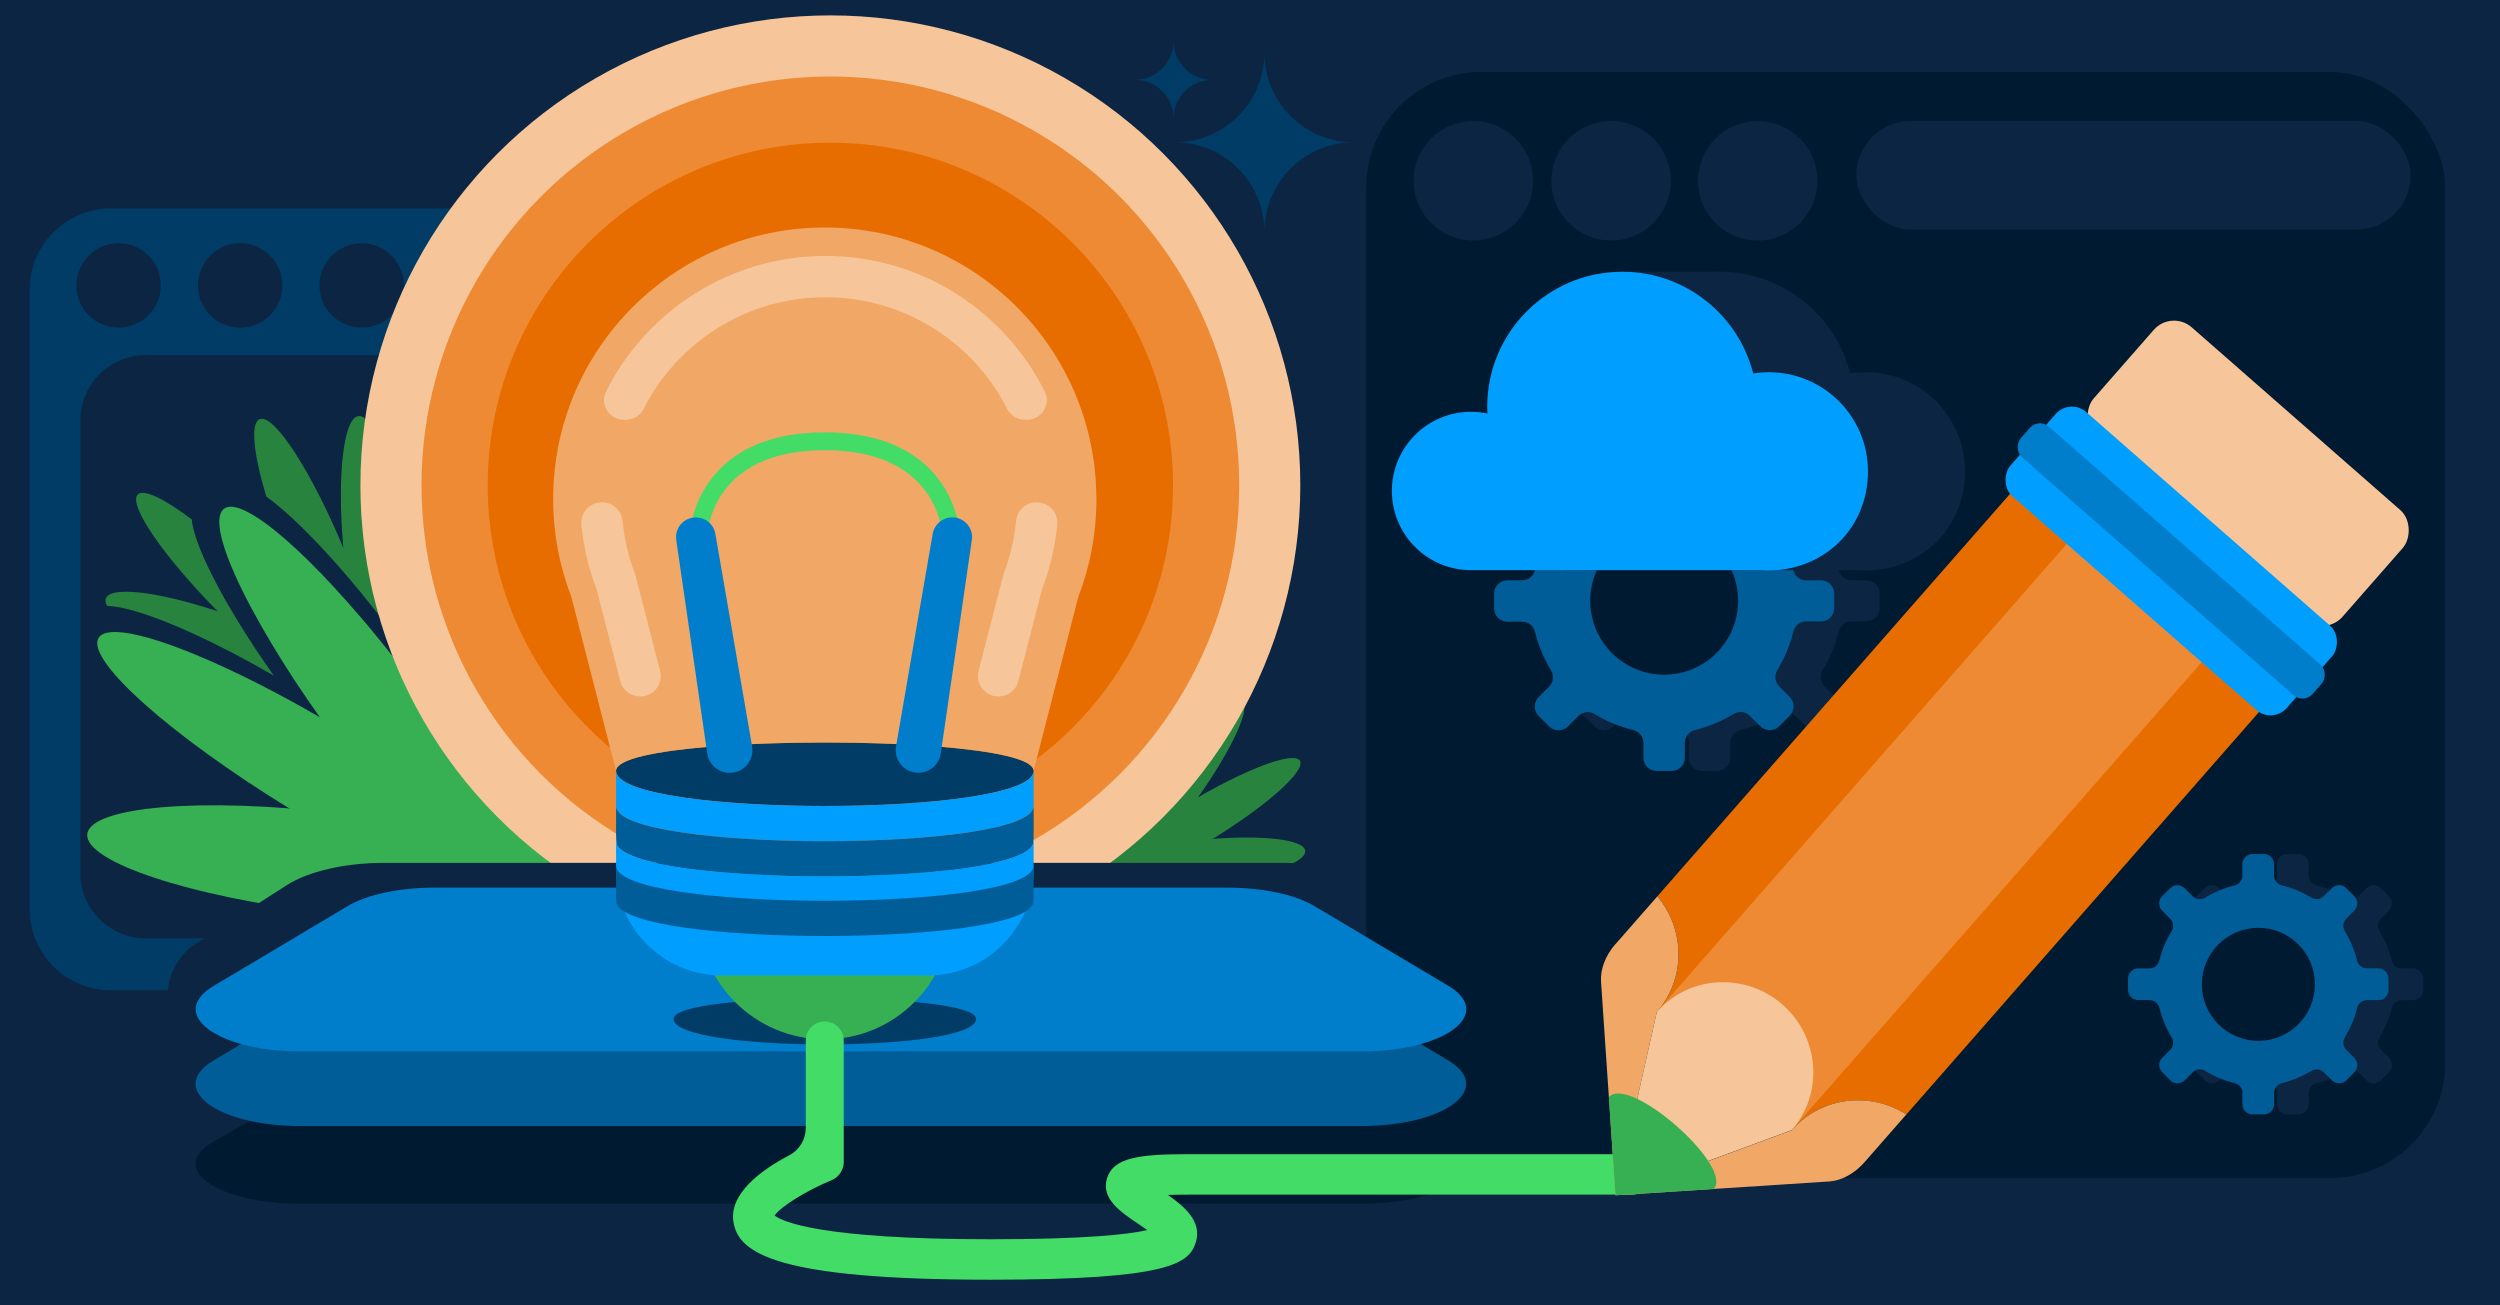 <?xml version="1.0" encoding="UTF-8"?><svg id="Layer_2" xmlns="http://www.w3.org/2000/svg" viewBox="0 0 370.2 193.31"><g id="Layer_7"><rect width="370.2" height="193.31" style="fill:#0b2543;"/><path d="m105.28,30.87H16.41c-6.64,0-12.02,5.38-12.02,12.02v91.73c0,6.64,5.38,12.02,12.02,12.02h88.87c6.64,0,12.02-5.39,12.02-12.02V42.89c0-6.64-5.38-12.02-12.02-12.02Zm-51.72,5.15c3.45,0,6.25,2.79,6.25,6.25s-2.8,6.24-6.25,6.24-6.25-2.79-6.25-6.24,2.8-6.25,6.25-6.25Zm-18,0c3.45,0,6.25,2.79,6.25,6.25s-2.8,6.24-6.25,6.24-6.25-2.79-6.25-6.24,2.8-6.25,6.25-6.25Zm-18,0c3.45,0,6.25,2.79,6.25,6.25s-2.8,6.24-6.25,6.24-6.25-2.79-6.25-6.24,2.8-6.25,6.25-6.25Zm92.23,93.25c0,5.34-4.33,9.67-9.67,9.67H21.57c-5.34,0-9.67-4.33-9.67-9.67V62.26c0-5.34,4.33-9.67,9.67-9.67h78.55c5.34,0,9.67,4.33,9.67,9.67v67.01Zm-1.66-83.57c-1.03,1.02-2.45,1.66-4.01,1.66h-28.77c-3.14,0-5.68-2.54-5.68-5.68,0-1.57.64-2.98,1.66-4.01,1.02-1.02,2.45-1.66,4.01-1.66h28.77c3.13,0,5.68,2.54,5.68,5.67,0,1.57-.64,2.99-1.66,4.01Z" style="fill:#003c65;"/><ellipse cx="176.71" cy="127.96" rx="16.67" ry="3.42" transform="translate(-13.84 21.71) rotate(-6.77)" style="fill:#28833e;"/><ellipse cx="177.3" cy="121.84" rx="17.76" ry="3.21" transform="translate(-37.47 109.48) rotate(-31.2)" style="fill:#28833e;"/><ellipse cx="173.52" cy="117.87" rx="17.48" ry="3.26" transform="translate(-24.56 186.89) rotate(-53.4)" style="fill:#28833e;"/><ellipse cx="166.97" cy="116.24" rx="16.57" ry="3.44" transform="translate(1.12 234.08) rotate(-70.24)" style="fill:#28833e;"/><path d="m37.42,95.47c.98,1.49,2.02,3.03,3.13,4.58-10.86-6.28-20.46-10.24-24.69-10.33-.19-.34-.27-.66-.23-.93.3-2.09,7.5-1.29,16.6,1.73-7.96-8.06-13.23-15.7-11.86-17.26.84-.94,3.91.56,8.02,3.65.28,2.89,2.65,8.17,6.5,14.53.79,1.3,1.63,2.64,2.53,4.02Z" style="fill:#28833e;"/><path d="m58.91,94.8c-.04-.05-.08-.09-.11-.14-1.85-2.52-3.72-4.92-5.55-7.14-.65-.8-1.3-1.57-1.95-2.32-4.51-5.27-8.71-9.39-11.87-11.68-1.94-6.47-2.4-11.09-.89-11.48,2.18-.58,7.67,7.95,12.27,19.03.02.03.03.08.04.11-1-11.11.09-19.85,2.45-19.57.96.11,2.01,1.7,2.96,4.3-.27-.08-.52-.11-.75-.08-3.5.44-1.97,13.36,3.4,28.97Z" style="fill:#28833e;"/><ellipse cx="48.9" cy="127.76" rx="7.43" ry="36.23" transform="translate(-83.73 161.27) rotate(-83.23)" style="fill:#36b052;"/><path d="m80.67,134.39c-.17.32-.46.56-.87.71-.03.01-.06.02-.08.02-.11.05-.23.08-.36.1-.08.02-.17.04-.26.05-.05.01-.11.02-.17.02-1.46.17-3.71-.22-6.55-1.1-6.82-2.09-17.05-6.94-28-13.54-.53-.32-1.05-.64-1.58-.96-17.44-10.72-29.98-21.84-28.24-25.16.35-.67,1.26-.97,2.64-.94,5.17.11,16.9,4.95,30.16,12.62,1.15.66,2.32,1.35,3.49,2.06,1,.6,1.98,1.21,2.95,1.81,6.28,3.92,11.87,7.87,16.31,11.44,1.72,1.38,3.26,2.7,4.61,3.96,1.12,1.03,2.11,2.01,2.94,2.92,2.48,2.72,3.62,4.83,3.01,5.99Z" style="fill:#36b052;"/><path d="m79.14,135.04c0,.08-.02.15-.04.22h0c-.13.56-.38.94-.78,1.16-.72.39-1.84.18-3.28-.55-.79-.41-1.68-.97-2.66-1.68-3.45-2.51-7.93-6.84-12.77-12.37-3.25-3.71-6.67-7.96-10.06-12.57-.03-.04-.05-.07-.08-.11-.72-.98-1.43-1.96-2.11-2.93-1.35-1.9-2.62-3.78-3.82-5.6-1.1-1.68-2.13-3.32-3.09-4.91-4.7-7.77-7.6-14.22-7.94-17.75-.14-1.4.12-2.33.83-2.72,1.11-.6,3.17.23,5.88,2.19,3.74,2.7,8.7,7.57,14.03,13.8.77.88,1.54,1.8,2.31,2.74,2.16,2.63,4.37,5.46,6.56,8.44.04.06.08.11.13.17.34.48.69.95,1.03,1.42,6.04,8.38,10.74,16.26,13.42,22.17.36.78.68,1.53.96,2.24,1.16,2.94,1.7,5.23,1.48,6.64Z" style="fill:#36b052;"/><path d="m84.14,130.22c0,1.28-.08,2.38-.26,3.28-.32,1.67-.97,2.64-1.97,2.77-.73.09-1.59-.27-2.55-1.05,0,0-.01,0-.02,0-.07-.05-.14-.11-.2-.17-2.14-1.81-4.74-5.51-7.45-10.49-.52-.96-1.05-1.97-1.58-3.03-2.37-4.72-4.77-10.32-6.95-16.38-.23-.62-.45-1.24-.67-1.87-.08-.23-.16-.47-.24-.7-6.35-18.45-8.16-33.72-4.02-34.24.28-.04.57,0,.89.09,4.44,1.34,12.43,15.37,18.54,32.9,4.15,11.91,6.44,22.57,6.48,28.9Z" style="fill:#36b052;"/><circle cx="122.96" cy="71.87" r="69.59" style="fill:#f6c599;"/><circle cx="122.96" cy="71.87" r="60.54" style="fill:#ed8a33;"/><circle cx="122.96" cy="71.87" r="50.74" style="fill:#e86d00;"/><path d="m215.28,138.23v43.24H24.81v-33.94c0-3.2,1.63-6.17,4.32-7.9l13.28-8.52c3.24-2.09,8.68-3.34,14.49-3.34h132.81c5.81,0,11.23,1.25,14.49,3.34l11.09,7.13Z" style="fill:#0b2543;"/><rect x="202.33" y="10.65" width="159.75" height="163.8" rx="17.01" ry="17.01" style="fill:#001b31;"/><rect x="212.96" y="41.38" width="138.49" height="122.17" rx="13.68" ry="13.68" style="fill:#001b31;"/><rect x="274.88" y="17.93" width="82.09" height="16.06" rx="8.03" ry="8.03" style="fill:#0b2543;"/><circle cx="218.17" cy="26.77" r="8.84" style="fill:#0b2543;"/><circle cx="238.58" cy="26.77" r="8.84" style="fill:#0b2543;"/><circle cx="260.28" cy="26.77" r="8.84" style="fill:#0b2543;"/><path d="m201.61,178.25H44.47c-12.41,0-19.77-5.29-12.83-9.22l19.79-11.18c2.88-1.63,7.68-2.6,12.83-2.6h117.56c5.14,0,9.95.98,12.83,2.6l19.79,11.18c6.94,3.93-.42,9.22-12.83,9.22Z" style="fill:#001b31;"/><path d="m201.61,166.74H44.47c-12.41,0-19.77-5.58-12.83-9.72l19.79-11.79c2.88-1.72,7.68-2.74,12.83-2.74h117.56c5.14,0,9.95,1.03,12.83,2.74l19.79,11.79c6.94,4.14-.42,9.72-12.83,9.72Z" style="fill:#005d98;"/><path d="m209.11,154.93c-1.4.31-2.96.54-4.64.66-.92.07-1.87.1-2.86.1H44.48c-2.8,0-5.33-.28-7.5-.76h0c-.38-.09-.74-.18-1.1-.28-6.69-1.81-9.32-5.63-4.22-8.67l4.22-2.51,15.57-9.28c2.87-1.72,7.69-2.75,12.83-2.75h117.56c5.14,0,9.94,1.03,12.83,2.75l9.82,5.85,9.96,5.93c5.38,3.2,2.17,7.28-5.32,8.95Z" style="fill:#007ecc;"/><path d="m144.55,150.88c0,5.04-44.81,5.04-44.81,0,0-2.03,11.2-3.04,22.4-3.04s22.4,1.01,22.4,3.04Z" style="fill:#003c65;"/><path d="m278.33,87.85v2.21c0,1.1-.88,1.96-1.97,1.96h-2.19c-.92,0-1.7.64-1.9,1.53-.49,2.02-1.3,3.94-2.36,5.67-.47.78-.37,1.78.28,2.43l1.55,1.55c.77.78.77,2.02,0,2.79l-1.56,1.56c-.54.54-1.34.7-2.02.46-.28-.08-.53-.23-.77-.46l-1.13-1.13-.43-.41c-.64-.66-1.64-.75-2.42-.27-.53.32-1.09.63-1.67.9-.05.04-.09.06-.15.08-.03.02-.05.03-.07.03-1.2.57-2.47,1.03-3.79,1.35-.32.08-.62.23-.84.43-.42.36-.68.89-.68,1.48v2.18c0,1.09-.87,1.97-1.96,1.97h-2.21c-.55,0-1.06-.23-1.42-.6-.34-.36-.54-.83-.54-1.37v-2.18c0-.93-.64-1.71-1.53-1.91-2.02-.49-3.94-1.29-5.66-2.35-.79-.48-1.79-.38-2.43.27l-.75.73-.81.82c-.78.77-2.02.77-2.79,0l-1.12-1.13-.43-.42s-.09-.11-.13-.17c-.64-.77-.59-1.9.13-2.62l1.55-1.55c.66-.65.76-1.65.28-2.43-.26-.42-.51-.86-.72-1.3-.07-.1-.11-.21-.16-.3-.09-.18-.18-.36-.25-.53-.52-1.12-.93-2.31-1.23-3.53-.21-.89-.98-1.53-1.9-1.53h-2.19c-1.09,0-1.97-.86-1.97-1.96v-2.21c0-.7.37-1.31.92-1.65.31-.21.67-.31,1.05-.31h2.19c.42,0,.82-.14,1.14-.37.37-.27.66-.67.76-1.15.49-2.02,1.3-3.94,2.36-5.67.48-.78.37-1.78-.28-2.42l-1.55-1.56c-.21-.21-.36-.45-.45-.7-.08-.22-.13-.44-.13-.68,0-.52.19-1.02.58-1.42l1.56-1.55c.77-.78,2.02-.78,2.79,0l.81.81.75.73c.64.66,1.64.75,2.43.28,1.72-1.06,3.64-1.87,5.66-2.36.89-.21,1.53-.98,1.53-1.9v-2.19c0-.53.21-1,.54-1.36.36-.38.86-.61,1.42-.61h2.21c1.09,0,1.96.88,1.96,1.97v2.19c0,.92.64,1.7,1.53,1.9,1.31.32,2.59.78,3.79,1.35.65.3,1.28.65,1.88,1.01.78.47,1.78.37,2.42-.28l.43-.41,1.13-1.12c.77-.78,2.02-.78,2.78,0l1.56,1.55c.77.78.77,2.02,0,2.79l-1.55,1.56c-.66.64-.75,1.64-.28,2.42,1.06,1.73,1.87,3.65,2.36,5.67.21.89.98,1.53,1.9,1.53h2.19c1.09,0,1.97.87,1.97,1.96Z" style="fill:#0b2543;"/><circle cx="253.14" cy="88.96" r="10.95" style="fill:#001b31;"/><path d="m271.61,87.85v2.21c0,1.1-.88,1.96-1.97,1.96h-2.19c-.92,0-1.7.64-1.9,1.53-.49,2.02-1.3,3.94-2.36,5.67-.47.78-.37,1.78.28,2.43l1.55,1.55c.77.78.77,2.02,0,2.79l-1.56,1.56c-.54.54-1.34.7-2.02.46-.28-.08-.53-.23-.77-.46l-1.13-1.13-.43-.41c-.64-.66-1.64-.75-2.42-.27-.53.32-1.09.63-1.67.9-.05.04-.09.06-.15.08-.03.02-.05.03-.07.03-1.2.57-2.47,1.03-3.79,1.35-.32.08-.62.23-.84.43-.42.36-.68.89-.68,1.48v2.18c0,1.09-.87,1.97-1.96,1.97h-2.21c-.55,0-1.06-.23-1.42-.6-.34-.36-.54-.83-.54-1.37v-2.18c0-.93-.64-1.71-1.53-1.91-2.02-.49-3.94-1.29-5.66-2.35-.79-.48-1.79-.38-2.43.27l-.75.73-.81.82c-.78.77-2.02.77-2.79,0l-1.12-1.13-.43-.42s-.09-.11-.13-.17c-.64-.77-.59-1.9.13-2.62l1.55-1.55c.66-.65.76-1.65.28-2.43-.26-.42-.51-.86-.72-1.3-.07-.1-.11-.21-.16-.3-.09-.18-.18-.36-.25-.53-.52-1.12-.93-2.31-1.23-3.53-.21-.89-.98-1.53-1.9-1.53h-2.19c-1.09,0-1.97-.86-1.97-1.96v-2.21c0-.7.37-1.31.92-1.65.31-.21.67-.31,1.05-.31h2.19c.42,0,.82-.14,1.14-.37.37-.27.66-.67.76-1.15.49-2.02,1.3-3.94,2.36-5.67.48-.78.37-1.78-.28-2.42l-1.55-1.56c-.21-.21-.36-.45-.45-.7-.08-.22-.13-.44-.13-.68,0-.52.19-1.02.58-1.42l1.56-1.55c.77-.78,2.02-.78,2.79,0l.81.81.75.73c.64.66,1.64.75,2.43.28,1.72-1.06,3.64-1.87,5.66-2.36.89-.21,1.53-.98,1.53-1.9v-2.19c0-.53.21-1,.54-1.36.36-.38.86-.61,1.42-.61h2.21c1.09,0,1.96.88,1.96,1.97v2.19c0,.92.64,1.7,1.53,1.9,1.31.32,2.59.78,3.79,1.35.65.3,1.28.65,1.88,1.01.78.47,1.78.37,2.42-.28l.43-.41,1.13-1.12c.77-.78,2.02-.78,2.78,0l1.56,1.55c.77.78.77,2.02,0,2.79l-1.55,1.56c-.66.64-.75,1.64-.28,2.42,1.06,1.73,1.87,3.65,2.36,5.67.21.89.98,1.53,1.9,1.53h2.19c1.09,0,1.97.87,1.97,1.96Z" style="fill:#005d98;"/><circle cx="246.43" cy="88.96" r="10.95" style="fill:#001b31;"/><path d="m358.82,144.91v1.69c0,.84-.67,1.5-1.51,1.5h-1.68c-.7,0-1.3.49-1.46,1.17-.37,1.55-1,3.01-1.81,4.34-.36.6-.29,1.36.22,1.86l1.18,1.18c.59.6.59,1.55,0,2.14l-1.19,1.19c-.42.42-1.02.54-1.54.35-.21-.06-.41-.18-.59-.35l-.87-.87-.33-.32c-.49-.5-1.25-.57-1.85-.21-.41.24-.83.48-1.28.69-.04.03-.07.04-.11.06-.02.01-.04.02-.05.02-.92.44-1.89.79-2.9,1.03-.24.06-.47.17-.65.33-.32.27-.52.68-.52,1.13v1.67c0,.83-.67,1.51-1.5,1.51h-1.69c-.42,0-.81-.17-1.08-.46-.26-.27-.42-.64-.42-1.05v-1.67c0-.71-.49-1.3-1.17-1.46-1.55-.37-3.01-.99-4.33-1.8-.6-.37-1.37-.29-1.86.21l-.57.56-.62.62c-.6.59-1.55.59-2.14,0l-.86-.87-.33-.32s-.07-.09-.1-.13c-.49-.59-.45-1.46.1-2.01l1.18-1.18c.5-.49.58-1.26.21-1.86-.2-.32-.39-.66-.55-1-.05-.08-.09-.16-.12-.23-.07-.14-.14-.27-.19-.41-.4-.86-.71-1.76-.94-2.7-.16-.68-.75-1.17-1.46-1.17h-1.68c-.83,0-1.51-.66-1.51-1.5v-1.69c0-.54.28-1,.7-1.26.24-.16.51-.24.8-.24h1.68c.32,0,.62-.11.87-.29.29-.21.5-.52.58-.88.37-1.55,1-3.01,1.81-4.34.37-.6.29-1.36-.21-1.85l-1.18-1.19c-.16-.16-.27-.34-.34-.54-.06-.16-.1-.34-.1-.52,0-.39.14-.78.44-1.08l1.19-1.18c.59-.6,1.54-.6,2.14,0l.62.62.57.56c.49.5,1.25.57,1.86.21,1.32-.81,2.78-1.43,4.33-1.81.68-.16,1.17-.75,1.17-1.46v-1.68c0-.41.16-.77.42-1.04.27-.29.66-.47,1.08-.47h1.69c.83,0,1.5.67,1.5,1.51v1.68c0,.7.49,1.3,1.17,1.46,1,.24,1.98.6,2.9,1.03.49.23.98.49,1.44.77.6.36,1.36.29,1.85-.21l.33-.32.87-.86c.59-.6,1.54-.6,2.13,0l1.19,1.18c.59.6.59,1.55,0,2.14l-1.18,1.19c-.5.49-.57,1.25-.22,1.85.81,1.33,1.43,2.79,1.81,4.34.16.68.75,1.17,1.46,1.17h1.68c.83,0,1.51.67,1.51,1.5Z" style="fill:#0b2543;"/><circle cx="339.56" cy="145.76" r="8.37" style="fill:#001b31;"/><path d="m353.69,144.91v1.69c0,.84-.67,1.5-1.51,1.5h-1.68c-.7,0-1.3.49-1.46,1.17-.37,1.55-1,3.01-1.81,4.34-.36.6-.29,1.36.22,1.86l1.18,1.18c.59.6.59,1.55,0,2.14l-1.19,1.19c-.42.42-1.02.54-1.54.35-.21-.06-.41-.18-.59-.35l-.87-.87-.33-.32c-.49-.5-1.25-.57-1.85-.21-.41.24-.83.48-1.28.69-.04.03-.07.04-.11.06-.02.01-.04.02-.05.02-.92.44-1.89.79-2.9,1.03-.24.06-.47.17-.65.33-.32.27-.52.68-.52,1.13v1.67c0,.83-.67,1.51-1.5,1.51h-1.69c-.42,0-.81-.17-1.08-.46-.26-.27-.42-.64-.42-1.05v-1.67c0-.71-.49-1.3-1.17-1.46-1.55-.37-3.01-.99-4.33-1.8-.6-.37-1.37-.29-1.86.21l-.57.56-.62.62c-.6.59-1.55.59-2.14,0l-.86-.87-.33-.32s-.07-.09-.1-.13c-.49-.59-.45-1.46.1-2.01l1.18-1.18c.5-.49.58-1.26.21-1.86-.2-.32-.39-.66-.55-1-.05-.08-.09-.16-.12-.23-.07-.14-.14-.27-.19-.41-.4-.86-.71-1.76-.94-2.7-.16-.68-.75-1.17-1.46-1.17h-1.68c-.83,0-1.51-.66-1.51-1.5v-1.69c0-.54.28-1,.7-1.26.24-.16.51-.24.8-.24h1.68c.32,0,.62-.11.87-.29.29-.21.5-.52.58-.88.37-1.55,1-3.01,1.81-4.34.37-.6.29-1.36-.21-1.85l-1.18-1.19c-.16-.16-.27-.34-.34-.54-.06-.16-.1-.34-.1-.52,0-.39.14-.78.44-1.08l1.19-1.18c.59-.6,1.54-.6,2.14,0l.62.62.57.56c.49.5,1.25.57,1.86.21,1.32-.81,2.78-1.43,4.33-1.81.68-.16,1.17-.75,1.17-1.46v-1.68c0-.41.16-.77.42-1.04.27-.29.66-.47,1.08-.47h1.69c.83,0,1.5.67,1.5,1.51v1.68c0,.7.49,1.3,1.17,1.46,1,.24,1.98.6,2.9,1.03.49.23.98.49,1.44.77.6.36,1.36.29,1.85-.21l.33-.32.87-.86c.59-.6,1.54-.6,2.13,0l1.19,1.18c.59.6.59,1.55,0,2.14l-1.18,1.19c-.5.49-.57,1.25-.22,1.85.81,1.33,1.43,2.79,1.81,4.34.16.68.75,1.17,1.46,1.17h1.68c.83,0,1.51.67,1.51,1.5Z" style="fill:#005d98;"/><circle cx="334.42" cy="145.76" r="8.37" style="fill:#001b31;"/><path d="m153.06,114.14c0,6.95-61.83,6.95-61.83,0,0-2.8,15.45-4.19,30.91-4.19s30.91,1.4,30.91,4.19Z" style="fill:#003c65;"/><path d="m103.38,128.79h37.53v6.34c0,10.36-8.41,18.77-18.77,18.77h0c-10.36,0-18.77-8.41-18.77-18.77v-6.34h0Z" style="fill:#36b052;"/><path d="m162.36,73.91c0,5.11-.95,10-2.69,14.5l-6.61,25.73c0-1.74-6-2.94-14.27-3.6-4.99-.39-10.82-.59-16.65-.59s-11.66.2-16.65.59c-8.26.66-14.27,1.86-14.27,3.6l-6.61-25.73c-1.74-4.49-2.7-9.38-2.7-14.5,0-22.22,18.01-40.22,40.23-40.22s40.21,18,40.21,40.22Z" style="fill:#f1a766;"/><path d="m94.82,103.13h-.05c-1.38,0-2.58-.93-2.92-2.27l-2.57-9.97-.89-3.47c-.02-.1-.05-.19-.09-.28-1.13-2.97-1.89-6.13-2.21-9.42-.17-1.79,1.21-3.34,3.01-3.34h.08c1.58,0,2.86,1.22,3.01,2.79.27,2.71.89,5.32,1.83,7.76.04.09.07.18.09.28l1.46,5.68,2.18,8.47c.49,1.91-.95,3.77-2.92,3.77Z" style="fill:#f6c599;"/><path d="m147.83,103.13h.05c1.38,0,2.58-.93,2.92-2.27l2.57-9.97.89-3.47c.02-.1.05-.19.09-.28,1.13-2.97,1.89-6.13,2.21-9.42.17-1.79-1.21-3.34-3.01-3.34h-.08c-1.58,0-2.86,1.22-3.01,2.79-.27,2.71-.89,5.32-1.83,7.76-.04.09-.07.18-.09.28l-1.46,5.68-2.18,8.47c-.49,1.91.95,3.77,2.92,3.77Z" style="fill:#f6c599;"/><path d="m152.08,62.15h-.34c-1.08,0-2.09-.6-2.58-1.56-4.97-9.84-15.16-16.57-26.93-16.57s-21.98,6.74-26.95,16.58c-.49.97-1.49,1.56-2.57,1.56h-.34c-2.15,0-3.59-2.26-2.63-4.18,5.96-11.9,18.27-20.08,32.49-20.08s26.52,8.17,32.48,20.08c.96,1.92-.48,4.18-2.63,4.18Z" style="fill:#f6c599;"/><path d="m153,124.93c-.53,6.27-4.76,11.48-10.5,13.45-1.6.56-3.31.86-5.1.86h-30.51c-1.79,0-3.5-.3-5.1-.86-5.74-1.97-9.97-7.19-10.5-13.45,2.06,6.47,59.64,6.47,61.71,0Z" style="fill:#009fff;"/><path d="m153.06,114.14v5.21c0,6.95-61.83,6.95-61.83,0v-5.21c0,6.95,61.83,6.95,61.83,0Z" style="fill:#009fff;"/><path d="m153.06,119.35v4.23c0,.46-.02.9-.06,1.35-2.06,6.47-59.64,6.47-61.71,0-.04-.44-.06-.89-.06-1.35v-4.23c0,6.95,61.83,6.95,61.83,0Z" style="fill:#005d98;"/><path d="m153.06,123.58v5.21c0,6.86-4.41,12.69-10.56,14.8-1.6.56-3.31.86-5.1.86h-30.51c-1.79,0-3.5-.3-5.1-.86-6.15-2.11-10.56-7.94-10.56-14.8v-5.21c0,.46.02.9.06,1.35,2.06,6.47,59.64,6.47,61.71,0,.04-.44.06-.89.06-1.35Z" style="fill:#009fff;"/><path d="m142.23,79.67l-2.64.03c-.01-.53-.42-13.04-17.45-13.04s-17.44,12.5-17.45,13.04l-2.64-.03c0-.16.39-15.64,20.09-15.64s20.08,15.49,20.09,15.64Z" style="fill:#43dc67;"/><path d="m108.05,114.44h0c-1.67,0-3.08-1.22-3.32-2.87l-2.97-20.46-1.62-11.14c-.26-1.77,1.11-3.35,2.9-3.35.71,0,1.38.26,1.89.69.52.43.88,1.04,1,1.74l2.09,12.06,3.35,19.41c.35,2.05-1.22,3.92-3.3,3.92Z" style="fill:#007ecc;"/><path d="m143.91,79.96l-1.62,11.14-2.98,20.46c-.24,1.65-1.65,2.87-3.32,2.87h0c-2.08,0-3.66-1.87-3.3-3.92l3.34-19.41,2.09-12.06c.12-.7.49-1.31,1-1.74.52-.43,1.18-.69,1.89-.69,1.79,0,3.16,1.59,2.91,3.35Z" style="fill:#007ecc;"/><path d="m153.06,128.17v4.23c0,.46-.02.9-.06,1.35-2.06,6.47-59.64,6.47-61.71,0-.04-.44-.06-.89-.06-1.35v-4.23c0,6.95,61.83,6.95,61.83,0Z" style="fill:#005d98;"/><path d="m244.8,174.51c-.28,1.42-1.61,2.39-3.06,2.39h-65.76c-1.19,0-2.19.02-3.03.05,2.53,1.78,5.06,3.97,4.13,6.99-.96,3.15-3.82,5.56-30.44,5.56-31.95,0-37.15-4.02-38-8.36-.84-4.3,4.04-7.86,8.26-10.08,1.5-.79,2.42-2.37,2.42-4.06v-12.93c0-1.55,1.26-2.81,2.81-2.81h0c1.55,0,2.81,1.26,2.81,2.81v17.67h0c.12,1.28-.6,2.54-1.85,3.05-3.68,1.51-7.49,3.89-8.39,5.21,1.15.88,6.71,3.51,31.94,3.51,14.35,0,20.56-.74,23.25-1.36-.5-.36-1.04-.72-1.45-1-2.55-1.72-5.43-3.68-4.52-6.66.93-3.04,4.63-3.58,12.06-3.58h65.88c1.86,0,3.32,1.69,2.94,3.61Z" style="fill:#43dc67;"/><rect x="308.41" y="59.32" width="49.02" height="21.49" rx="3.98" ry="3.98" transform="translate(537.16 342.16) rotate(-138.78)" style="fill:#f6c599;"/><path d="m261.48,164l66.2-75.56,12.29,10.77-57.68,65.83c-5.34-3.41-12.43-2.62-16.76,2.1l-.2.23-3.85-3.37Z" style="fill:#e86d00;"/><path d="m245.42,132.73l57.68-65.83,12.29,10.77-66.2,75.56-3.85-3.37c4.31-4.92,4.22-12.21.08-17.13Z" style="fill:#e86d00;"/><rect x="238.21" y="107.55" width="100.45" height="26.57" transform="translate(7.47 258.15) rotate(-48.78)" style="fill:#ed8a33;"/><rect x="294.32" y="74.76" width="54.43" height="16.59" rx="3.2" ry="3.2" transform="translate(508.64 357.42) rotate(-138.78)" style="fill:#009fff;"/><rect x="292.81" y="80.04" width="57.46" height="6.04" rx="1.99" ry="1.99" transform="translate(508.64 357.42) rotate(-138.78)" style="fill:#007ecc;"/><polygon points="239.22 177 250.22 172.94 253.77 176.06 239.22 177" style="fill:#f1a766;"/><path d="m239.2,139.83l6.22-7.1c4.14,4.92,4.23,12.21-.08,17.13h0s-2.72,12.09-2.72,12.09l-.82,3.63-3.56-3.12-.66-9.73-.5-7.39c-.12-1.81.66-3.86,2.11-5.51Z" style="fill:#f1a766;"/><polygon points="238.25 162.46 241.8 165.57 239.22 177 238.25 162.46" style="fill:#f1a766;"/><path d="m245.34,149.86h0c2.76-3.16,6.73-4.65,10.64-4.39,2.84.18,5.66,1.26,7.97,3.29,2.32,2.03,3.77,4.68,4.32,7.47.76,3.85-.19,7.97-2.95,11.12h0s-11.62,4.29-11.62,4.29l-3.49,1.29-10.99,4.06,2.58-11.43.82-3.63,2.72-12.08Z" style="fill:#f6c599;"/><path d="m250.22,172.94l3.49-1.29,11.62-4.29h0s0,0,0,0l.2-.23c4.33-4.72,11.43-5.51,16.76-2.1l-6.22,7.1c-1.45,1.65-3.37,2.7-5.18,2.82l-7.39.48-9.74.63-3.55-3.11Z" style="fill:#f1a766;"/><path d="m265.32,167.36c.07-.08.13-.15.2-.23l-.2.23h0Z" style="fill:#f1a766;"/><path d="m238.25,162.46c2.97-3.39,18.5,10.21,15.52,13.6l-14.55.94-.98-14.54Z" style="fill:#36b052;"/><path d="m173.96,21.07c7.33,0,13.27,5.94,13.27,13.27,0-7.33,5.94-13.27,13.26-13.27-7.33,0-13.26-5.94-13.26-13.27,0,7.33-5.94,13.27-13.27,13.27Z" style="fill:#003c65;"/><path d="m168.05,11.82c3.16,0,5.73,2.56,5.73,5.73,0-3.16,2.56-5.73,5.72-5.73-3.16,0-5.72-2.56-5.72-5.73,0,3.16-2.56,5.73-5.73,5.73Z" style="fill:#003c65;"/><path d="m277.41,84.43h-.03c-.36.03-.71.04-1.07.04s-.76-.01-1.13-.04h-42.98c-6.47,0-11.72-5.25-11.72-11.73s5.25-11.72,11.72-11.72c.84,0,1.65.09,2.43.25-.02-.33-.03-.66-.03-.99,0-11.05,8.95-20,20-20,9.34,0,17.19,6.41,19.39,15.06.75-.12,1.53-.18,2.31-.18,8.11,0,14.68,6.57,14.68,14.68s-5.99,14.07-13.58,14.63h0Z" style="fill:#0b2543;"/><rect x="240.7" y="40.24" width="14.05" height="10.37" style="fill:#0b2543;"/><path d="m263.04,84.43h-.03c-.36.03-.71.04-1.07.04s-.76-.01-1.13-.04h-42.98c-6.47,0-11.72-5.25-11.72-11.73s5.25-11.72,11.72-11.72c.84,0,1.65.09,2.43.25-.02-.33-.03-.66-.03-.99,0-11.05,8.95-20,20-20,9.34,0,17.19,6.41,19.39,15.06.75-.12,1.53-.18,2.31-.18,8.11,0,14.68,6.57,14.68,14.68s-5.99,14.07-13.58,14.63h0Z" style="fill:#009fff;"/></g></svg>